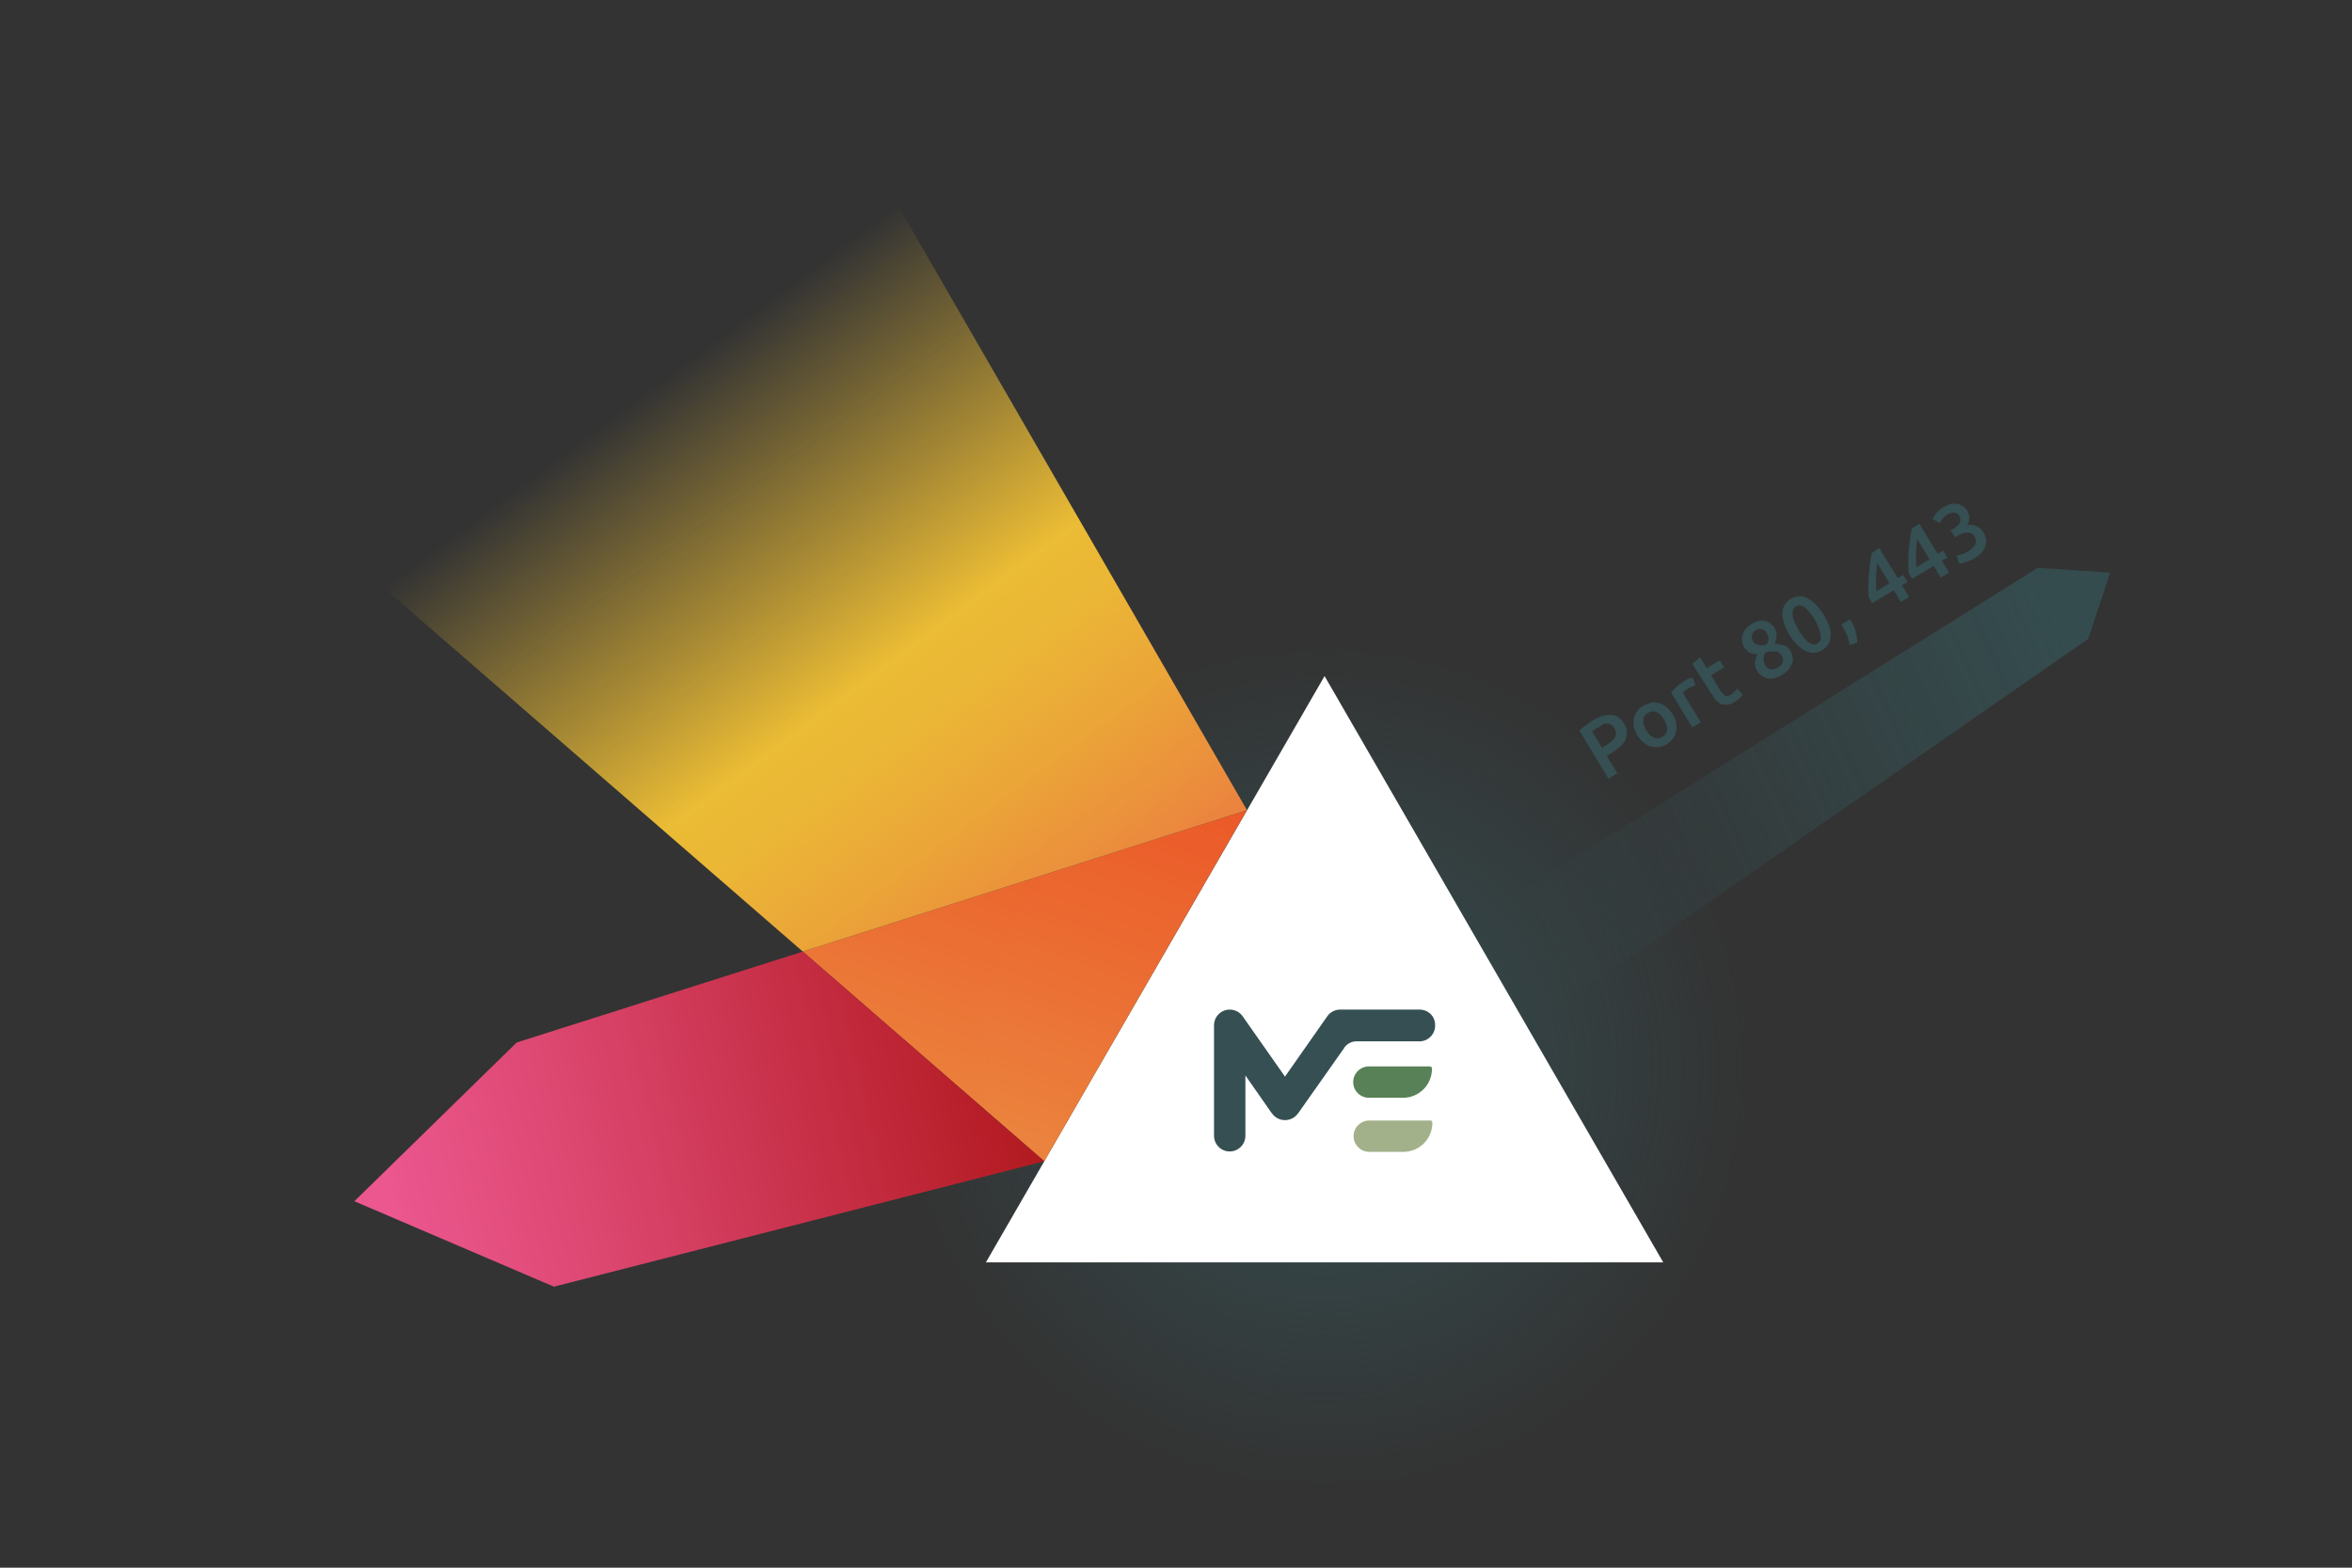 <?xml version="1.0" encoding="utf-8"?>
<!-- Generator: Adobe Illustrator 26.0.3, SVG Export Plug-In . SVG Version: 6.00 Build 0)  -->
<svg version="1.1" id="Layer_1" xmlns="http://www.w3.org/2000/svg" xmlns:xlink="http://www.w3.org/1999/xlink" x="0px" y="0px"
	 viewBox="0 0 600 400" style="enable-background:new 0 0 600 400;" xml:space="preserve">
<rect x="0" y="0" width="600" height="400" fill="#333333" stroke="none"/>
<style type="text/css">
	.st0{fill:url(#SVGID_1_);}
	.st1{fill:url(#SVGID_00000024688901226557778440000010885181865641628583_);}
	.st2{fill:#FFFFFF;}
	.st3{fill:#534CE8;}
	.st4{opacity:0.9;}
	.st5{fill:url(#SVGID_00000139272790784769405190000012409350061516938687_);}
	.st6{fill:url(#SVGID_00000044148629042887120150000006835379679786133646_);}
	.st7{fill:url(#SVGID_00000063606788917013911730000004641469974136912314_);}
	.st8{fill:url(#SVGID_00000141418132554435852960000012193857415132220302_);}
	.st9{fill:#A3B18A;}
	.st10{fill:#588157;}
	.st11{fill:#354F52;}
	.st12{enable-background:new    ;}
</style>
<g>
	<g>
		
			<radialGradient id="SVGID_1_" cx="337.9" cy="129.7" r="108.4" gradientTransform="matrix(1 0 0 -1 0 402)" gradientUnits="userSpaceOnUse">
			<stop  offset="0" style="stop-color:#354F52"/>
			<stop  offset="1" style="stop-color:#354F52;stop-opacity:0"/>
		</radialGradient>
		<circle class="st0" cx="337.9" cy="272.3" r="108.4"/>
	</g>
	
		<linearGradient id="SVGID_00000080165080215151015740000000784873474778915979_" gradientUnits="userSpaceOnUse" x1="337.9" y1="118.5" x2="337.9" y2="118.5" gradientTransform="matrix(1 0 0 -1 0 402)">
		<stop  offset="0" style="stop-color:#38F1C5"/>
		<stop  offset="0.537" style="stop-color:#2BD4E0"/>
		<stop  offset="1" style="stop-color:#1EB7FB"/>
	</linearGradient>
	<path style="fill:url(#SVGID_00000080165080215151015740000000784873474778915979_);" d="M337.9,283.5L337.9,283.5L337.9,283.5z"/>
	<g>
		<polygon class="st2" points="337.9,172.5 251.5,322.1 424.3,322.1 		"/>
	</g>
	<g>
		<path class="st3" d="M337.9,272.3L337.9,272.3L337.9,272.3z"/>
	</g>
	<g class="st4">
		
			<linearGradient id="SVGID_00000178181767317737422350000014798598981309805992_" gradientUnits="userSpaceOnUse" x1="278.172" y1="221.724" x2="238.472" y2="116.139" gradientTransform="matrix(1 0 0 -1 0 402)">
			<stop  offset="0" style="stop-color:#FF5723"/>
			<stop  offset="0.583" style="stop-color:#FF7432"/>
			<stop  offset="0.999" style="stop-color:#FF8C3E"/>
		</linearGradient>
		<polygon style="fill:url(#SVGID_00000178181767317737422350000014798598981309805992_);" points="266.4,296.3 318.1,206.7 
			204.8,242.8 		"/>
		
			<linearGradient id="SVGID_00000078006834345172668950000014371812190132727707_" gradientUnits="userSpaceOnUse" x1="266.463" y1="161.603" x2="162.87" y2="300.53" gradientTransform="matrix(1 0 0 -1 0 402)">
			<stop  offset="0" style="stop-color:#FF8C3E"/>
			<stop  offset="3.395260e-02" style="stop-color:#FF933D"/>
			<stop  offset="0.211" style="stop-color:#FFB139"/>
			<stop  offset="0.361" style="stop-color:#FFC436"/>
			<stop  offset="0.467" style="stop-color:#FFCB35"/>
			<stop  offset="1" style="stop-color:#FFCB35;stop-opacity:0"/>
		</linearGradient>
		<polygon style="fill:url(#SVGID_00000078006834345172668950000014371812190132727707_);" points="318.1,206.7 222.4,40.9 
			87.8,141.2 204.8,242.8 		"/>
		
			<linearGradient id="SVGID_00000091703149852341737530000015008515394995991450_" gradientUnits="userSpaceOnUse" x1="99.345" y1="99.108" x2="285.617" y2="142.936" gradientTransform="matrix(1 0 0 -1 0 402)">
			<stop  offset="0" style="stop-color:#FF5B98"/>
			<stop  offset="0.231" style="stop-color:#F04B7A"/>
			<stop  offset="0.732" style="stop-color:#CA2130"/>
			<stop  offset="1" style="stop-color:#B40905"/>
		</linearGradient>
		<polygon style="fill:url(#SVGID_00000091703149852341737530000015008515394995991450_);" points="266.4,296.3 204.8,242.8 
			131.8,266 90.4,306.5 141.3,328.3 		"/>
	</g>
	<g class="st4">
		
			<linearGradient id="SVGID_00000075840946569914833140000000311444320344695724_" gradientUnits="userSpaceOnUse" x1="532.584" y1="233.674" x2="354.712" y2="153.011" gradientTransform="matrix(1 0 0 -1 0 402)">
			<stop  offset="0" style="stop-color:#354F52"/>
			<stop  offset="0.804" style="stop-color:#354F52;stop-opacity:0"/>
		</linearGradient>
		<polygon style="fill:url(#SVGID_00000075840946569914833140000000311444320344695724_);" points="519.8,144.9 374.5,235.9 
			389.8,262.3 532.7,163 538.3,146.1 		"/>
	</g>
	<g>
		<g>
			<path class="st9" d="M365.4,286.5c0,4.1-3.3,7.4-7.4,7.4h-8.7c-2.2,0-4-1.8-4-4s1.8-4,4-4h15.5
				C365.1,285.8,365.4,286.1,365.4,286.5z"/>
			<path class="st10" d="M364.7,272.1h-15.5c-2.2,0-4,1.8-4,4s1.8,4,4,4h8.7c4.1,0,7.4-3.3,7.4-7.4
				C365.4,272.4,365.1,272.1,364.7,272.1z"/>
			<path class="st11" d="M362.1,257.6h-20.2c-1.4,0-2.6,0.7-3.3,1.7l0,0l-10.8,15.4L317,259.3l0,0c-0.7-1-1.9-1.7-3.3-1.7
				c-2.2,0-4,1.8-4,4v28.2c0,2.2,1.8,4,4,4s4-1.8,4-4v-15.4l6.7,9.6l0.1,0.1l0,0c0.7,1,1.9,1.7,3.3,1.7s2.6-0.7,3.3-1.7l0,0l0.1-0.1
				l11.7-16.6c0-0.1,0.1-0.1,0.1-0.2l0,0c0.7-0.9,1.8-1.5,3-1.5h16.1c2.2,0,4-1.8,4-4C366.2,259.4,364.4,257.6,362.1,257.6z"/>
		</g>
	</g>
</g>
<g>
	<g class="st12">
		<path class="st11" d="M406.2,183.9c1.8-1.1,3.4-1.6,4.8-1.5c1.4,0.1,2.5,0.8,3.3,2.2c0.4,0.7,0.7,1.4,0.7,2.1
			c0.1,0.7-0.1,1.3-0.3,2c-0.3,0.6-0.7,1.2-1.4,1.8c-0.6,0.6-1.4,1.2-2.3,1.7l-1.1,0.7l2.7,4.4l-2.3,1.4l-7.4-12.3
			c0.5-0.4,1-0.9,1.6-1.3C405.1,184.6,405.7,184.2,406.2,183.9z M407.5,185.7c-0.6,0.3-1,0.7-1.4,0.9l2.6,4.2l1.1-0.7
			c1.1-0.7,1.8-1.3,2.2-2c0.4-0.7,0.3-1.4-0.2-2.3c-0.2-0.4-0.5-0.7-0.9-0.9c-0.3-0.2-0.7-0.3-1-0.3c-0.4,0-0.8,0.1-1.2,0.3
			C408.4,185.3,408,185.5,407.5,185.7z"/>
		<path class="st11" d="M426.7,182.2c0.4,0.7,0.8,1.5,0.9,2.2s0.2,1.4,0,2.1c-0.1,0.7-0.4,1.3-0.8,1.9s-1,1.1-1.6,1.5
			c-0.7,0.4-1.4,0.7-2,0.7c-0.7,0.1-1.4,0-2-0.1s-1.3-0.5-1.9-1c-0.6-0.5-1.1-1.1-1.6-1.8c-0.4-0.7-0.7-1.5-0.9-2.2
			c-0.1-0.7-0.1-1.4,0-2.1s0.4-1.3,0.8-1.9c0.4-0.6,0.9-1,1.6-1.4s1.3-0.6,2-0.8c0.7-0.1,1.4-0.1,2,0.1c0.7,0.2,1.3,0.5,1.9,1
			C425.7,180.9,426.2,181.5,426.7,182.2z M424.5,183.6c-0.6-0.9-1.2-1.6-1.9-1.9c-0.7-0.3-1.5-0.2-2.2,0.2s-1.1,1-1.2,1.8
			c-0.1,0.8,0.2,1.6,0.7,2.6c0.6,0.9,1.2,1.6,2,1.9c0.7,0.3,1.5,0.2,2.2-0.2s1.1-1,1.2-1.8C425.3,185.4,425,184.5,424.5,183.6z"/>
		<path class="st11" d="M432.6,174.9c-0.2,0-0.5,0.1-0.9,0.3c-0.4,0.1-0.7,0.3-1.2,0.6c-0.2,0.1-0.5,0.3-0.7,0.5
			c-0.2,0.2-0.4,0.4-0.5,0.5l4.6,7.5l-2.2,1.3l-5.4-8.9c0.3-0.4,0.8-0.9,1.3-1.4c0.5-0.5,1.2-1,2-1.5c0.1-0.1,0.3-0.2,0.5-0.3
			s0.4-0.2,0.6-0.3c0.2-0.1,0.4-0.2,0.6-0.2c0.2-0.1,0.4-0.1,0.5-0.1L432.6,174.9z"/>
		<path class="st11" d="M431.7,169.4l2-1.7l1.7,2.8l3.3-2l1.1,1.8l-3.3,2l2.3,3.8c0.5,0.8,0.9,1.2,1.3,1.4c0.4,0.2,0.9,0.1,1.5-0.3
			c0.4-0.2,0.7-0.5,1-0.8c0.3-0.3,0.5-0.5,0.6-0.7l1.4,1.5c-0.2,0.3-0.4,0.6-0.8,0.9c-0.3,0.4-0.8,0.7-1.3,1
			c-0.7,0.4-1.3,0.7-1.8,0.7s-1.1,0-1.5-0.1c-0.5-0.2-0.9-0.5-1.3-0.9c-0.4-0.4-0.8-0.9-1.2-1.6L431.7,169.4z"/>
		<path class="st11" d="M456.7,166c0.3,0.5,0.5,1,0.6,1.6c0.1,0.6,0.1,1.1-0.1,1.6c-0.2,0.5-0.5,1.1-0.9,1.6c-0.4,0.5-1,1-1.7,1.4
			c-0.8,0.5-1.6,0.8-2.2,0.9c-0.7,0.1-1.3,0.1-1.8-0.1c-0.5-0.2-1-0.4-1.4-0.7c-0.4-0.3-0.7-0.7-0.9-1c-0.2-0.4-0.4-0.7-0.5-1.1
			c-0.1-0.4-0.1-0.7-0.1-1.1s0.1-0.7,0.2-1.1c0.1-0.4,0.2-0.7,0.4-1c-0.8-0.1-1.4-0.2-2-0.5c-0.5-0.3-1-0.8-1.4-1.4
			c-0.3-0.5-0.5-1-0.5-1.5c-0.1-0.5,0-1.1,0.1-1.6c0.2-0.5,0.4-1,0.8-1.5c0.4-0.5,0.9-0.9,1.5-1.3c0.7-0.4,1.4-0.7,2-0.8
			c0.6-0.1,1.2-0.1,1.7,0.1c0.5,0.1,1,0.4,1.3,0.7c0.4,0.3,0.7,0.6,0.9,1c0.4,0.7,0.6,1.4,0.5,2.1c-0.1,0.7-0.2,1.4-0.5,2
			c0.9,0,1.7,0.1,2.4,0.4C455.7,164.8,456.3,165.3,456.7,166z M450.6,161.4c-0.1-0.2-0.2-0.3-0.4-0.5c-0.2-0.1-0.4-0.3-0.6-0.3
			c-0.2-0.1-0.5-0.1-0.8-0.1c-0.3,0-0.6,0.1-0.9,0.3c-0.3,0.2-0.6,0.4-0.7,0.7c-0.2,0.2-0.3,0.5-0.3,0.7c0,0.2,0,0.5,0,0.7
			c0,0.2,0.1,0.4,0.2,0.6c0.3,0.5,0.7,0.8,1.3,1c0.6,0.2,1.4,0.2,2.3-0.1c0.3-0.5,0.4-1.1,0.5-1.6
			C451.1,162.5,450.9,161.9,450.6,161.4z M450.4,169.9c0.1,0.2,0.3,0.4,0.5,0.5c0.2,0.2,0.4,0.3,0.7,0.3c0.3,0.1,0.6,0.1,0.9,0
			c0.3,0,0.7-0.2,1.1-0.4c0.4-0.2,0.6-0.5,0.8-0.7c0.2-0.3,0.3-0.5,0.4-0.8c0.1-0.3,0.1-0.5,0-0.8c0-0.3-0.1-0.5-0.3-0.7
			c-0.2-0.3-0.4-0.6-0.7-0.8c-0.3-0.2-0.6-0.3-1-0.3c-0.4,0-0.7,0-1.2,0c-0.4,0.1-0.9,0.2-1.3,0.3c-0.3,0.5-0.4,1.1-0.4,1.6
			C449.9,168.8,450.1,169.4,450.4,169.9z"/>
		<path class="st11" d="M465.2,156.8c1.3,2.1,1.9,3.9,1.8,5.5c-0.1,1.6-0.8,2.8-2.2,3.6c-1.4,0.8-2.8,0.9-4.2,0.2
			c-1.4-0.7-2.8-2-4.1-4.1c-0.6-1-1.1-2-1.4-3c-0.3-0.9-0.4-1.8-0.4-2.6c0-0.8,0.2-1.5,0.6-2.1c0.4-0.6,0.9-1.1,1.5-1.5
			c1.4-0.8,2.8-0.9,4.2-0.2C462.6,153.4,463.9,154.8,465.2,156.8z M463,158.2c-0.4-0.6-0.8-1.2-1.2-1.8c-0.4-0.5-0.8-0.9-1.2-1.3
			c-0.4-0.3-0.8-0.5-1.2-0.6c-0.4-0.1-0.8,0-1.2,0.2c-0.4,0.2-0.7,0.6-0.8,1c-0.1,0.4-0.1,0.9-0.1,1.4c0.1,0.5,0.3,1.1,0.5,1.7
			c0.3,0.6,0.6,1.2,1,1.9s0.8,1.2,1.2,1.8c0.4,0.5,0.8,0.9,1.2,1.3c0.4,0.3,0.8,0.5,1.2,0.6c0.4,0.1,0.8,0,1.2-0.2
			c0.4-0.2,0.7-0.6,0.8-1c0.1-0.4,0.1-0.9,0-1.4c-0.1-0.5-0.3-1.1-0.5-1.7C463.7,159.5,463.4,158.9,463,158.2z"/>
		<path class="st11" d="M471.9,158c0.1,0.2,0.2,0.3,0.3,0.4c0.1,0.1,0.1,0.2,0.2,0.3c0.4,0.7,0.8,1.6,1,2.5c0.2,0.9,0.4,1.9,0.4,2.8
			l-2,0.6c-0.1-0.9-0.3-1.7-0.6-2.4c-0.3-0.7-0.6-1.3-0.9-1.8c-0.1-0.1-0.2-0.3-0.3-0.5c-0.1-0.2-0.2-0.4-0.3-0.5L471.9,158z"/>
		<path class="st11" d="M479.4,139.8l4.7,7.7l1.4-0.8l1.1,1.8l-1.4,0.8l1.8,3l-2.1,1.3l-1.8-3l-5.5,3.3l-0.9-1.5
			c-0.1-0.7-0.1-1.5-0.1-2.4c0-0.9,0-1.9,0.1-2.9c0.1-1,0.2-2,0.3-3.1c0.1-1,0.3-2,0.5-2.9L479.4,139.8z M478.9,143.7
			c-0.1,0.5-0.2,1.1-0.2,1.7s-0.1,1.2-0.1,1.8c0,0.6,0,1.2,0,1.8c0,0.6,0,1.2,0.1,1.8l3.3-2L478.9,143.7z"/>
		<path class="st11" d="M489.6,133.6l4.7,7.7l1.4-0.8l1.1,1.8l-1.4,0.8l1.8,3l-2.1,1.3l-1.8-3l-5.5,3.3l-0.9-1.5
			c-0.1-0.7-0.1-1.5-0.1-2.4c0-0.9,0-1.9,0.1-2.9c0.1-1,0.2-2,0.3-3.1c0.1-1,0.3-2,0.5-2.9L489.6,133.6z M489.1,137.6
			c-0.1,0.5-0.2,1.1-0.2,1.7s-0.1,1.2-0.1,1.8c0,0.6,0,1.2,0,1.8c0,0.6,0,1.2,0.1,1.8l3.3-2L489.1,137.6z"/>
		<path class="st11" d="M503.6,142.5c-0.3,0.2-0.7,0.4-1,0.5c-0.4,0.2-0.7,0.3-1.1,0.4c-0.3,0.1-0.7,0.2-1,0.3s-0.5,0.1-0.7,0.1
			l-0.7-2.1c0.3,0,0.8-0.1,1.3-0.3c0.6-0.1,1.2-0.4,1.9-0.9c0.9-0.6,1.5-1.2,1.7-1.8c0.2-0.6,0.1-1.2-0.3-1.8
			c-0.2-0.4-0.5-0.7-0.8-0.8c-0.3-0.2-0.7-0.2-1.1-0.2c-0.4,0-0.8,0.1-1.2,0.2c-0.4,0.2-0.8,0.4-1.2,0.6l-0.7,0.4l-1.1-1.8l0.9-0.5
			c0.3-0.2,0.5-0.4,0.8-0.6c0.2-0.2,0.4-0.5,0.6-0.7c0.1-0.3,0.2-0.6,0.2-0.9c0-0.3-0.1-0.7-0.3-1c-0.2-0.3-0.4-0.5-0.6-0.6
			c-0.2-0.1-0.5-0.2-0.7-0.2s-0.5,0-0.8,0.1c-0.3,0.1-0.5,0.2-0.8,0.3c-0.5,0.3-1,0.7-1.3,1.1c-0.3,0.4-0.6,0.8-0.8,1.2l-1.8-1.1
			c0.1-0.2,0.2-0.4,0.4-0.7c0.2-0.3,0.4-0.5,0.6-0.8s0.5-0.6,0.8-0.8c0.3-0.3,0.6-0.5,1-0.7c0.7-0.4,1.3-0.7,1.9-0.8
			c0.6-0.1,1.2-0.2,1.7,0c0.5,0.1,1,0.3,1.4,0.6c0.4,0.3,0.8,0.7,1.1,1.2c0.3,0.6,0.5,1.2,0.5,1.8c0,0.6-0.2,1.2-0.6,1.8
			c0.8-0.2,1.5-0.1,2.3,0.2c0.7,0.3,1.4,0.8,1.9,1.6c0.3,0.6,0.5,1.1,0.6,1.7c0.1,0.6,0,1.2-0.1,1.8c-0.2,0.6-0.5,1.2-1,1.7
			C505.1,141.5,504.4,142,503.6,142.5z"/>
	</g>
</g>
</svg>
